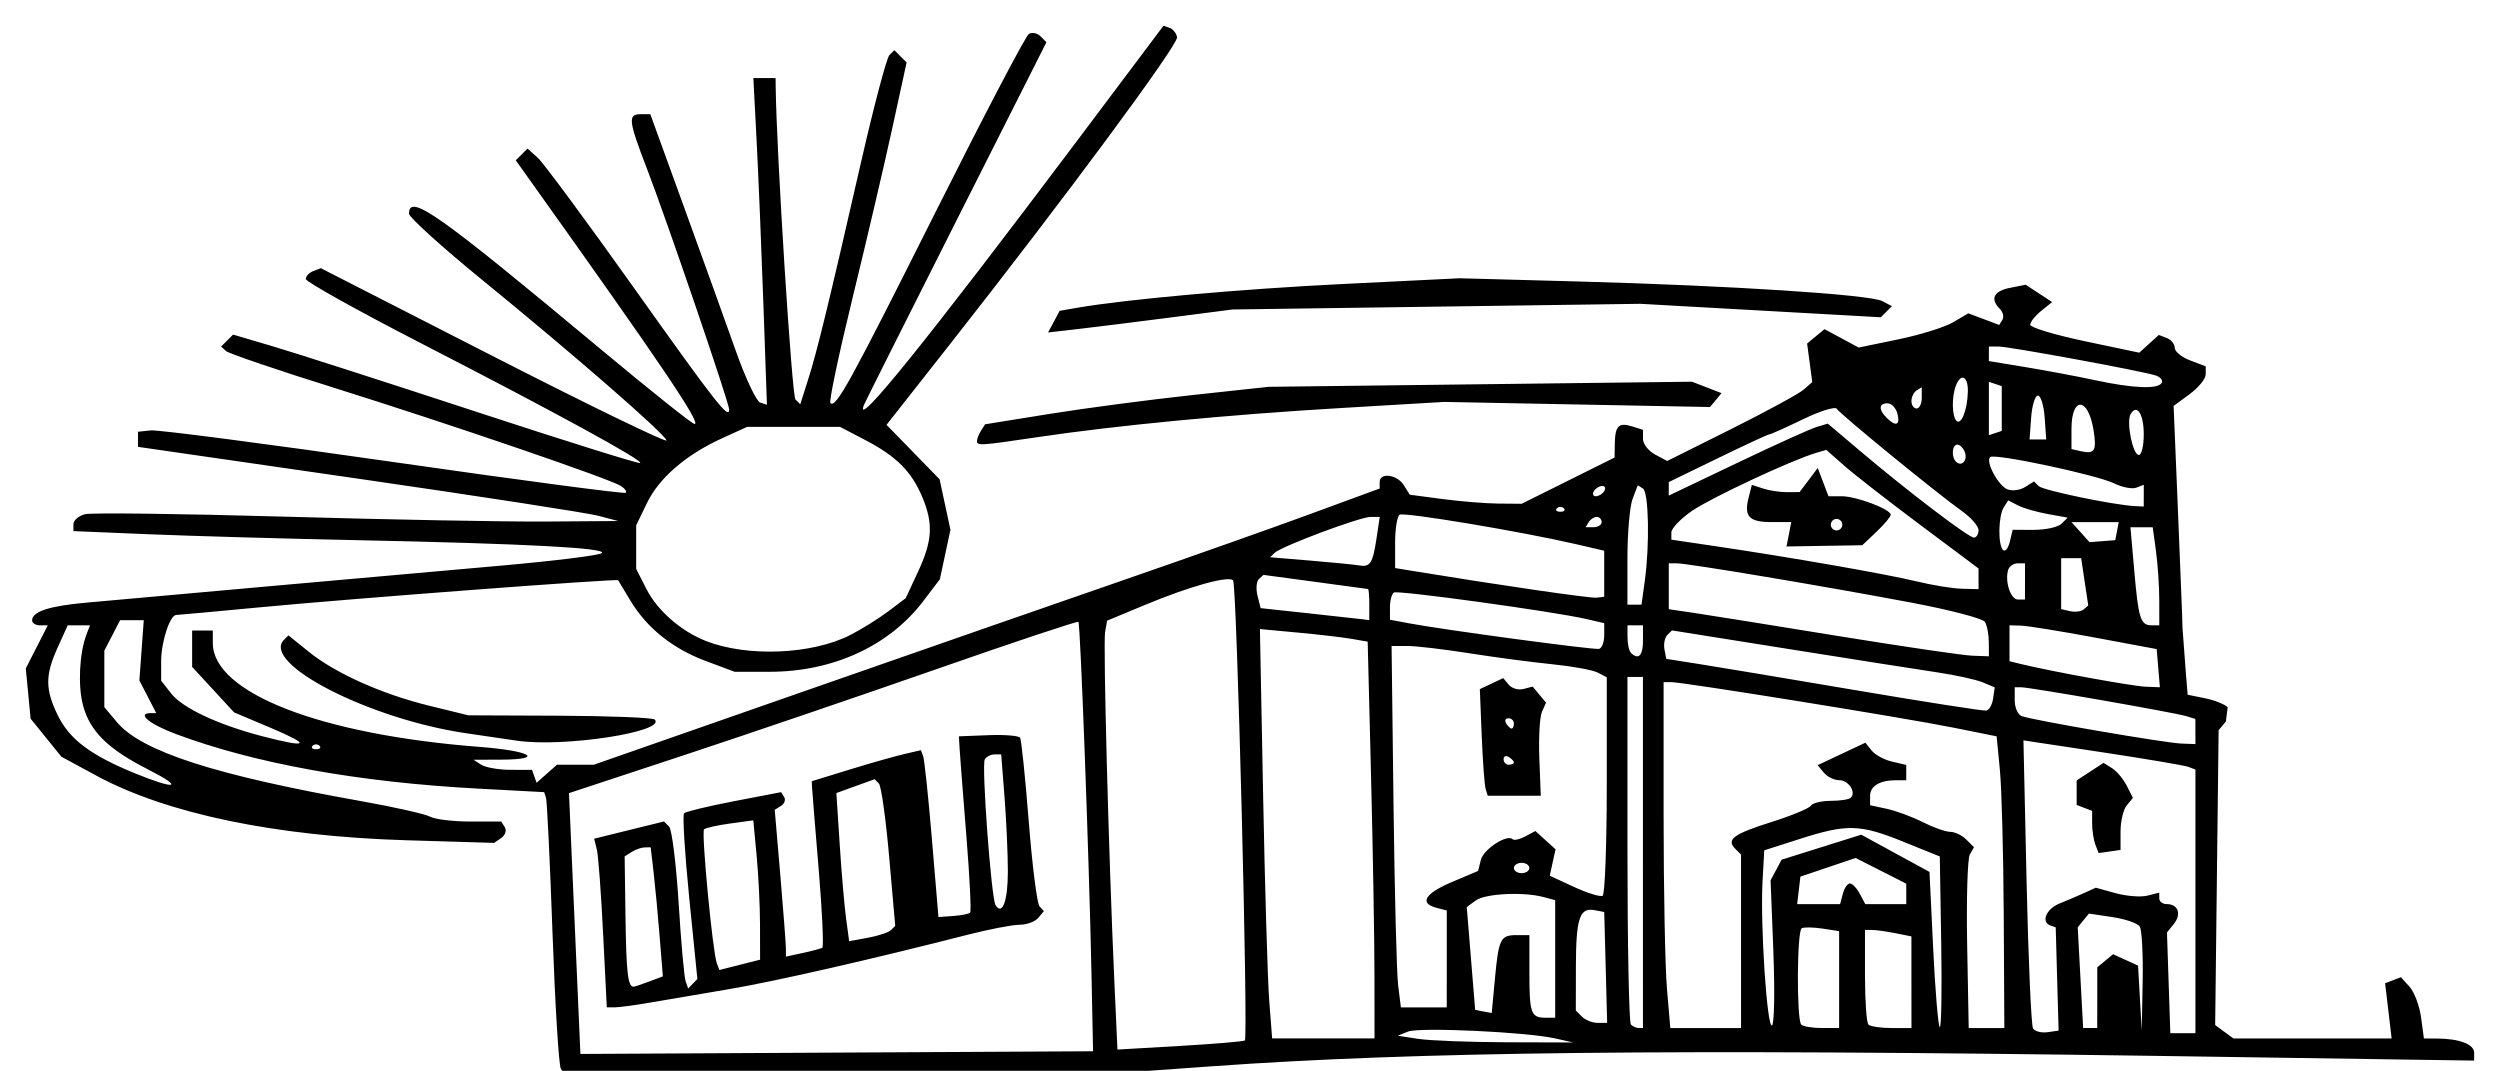 <svg xmlns="http://www.w3.org/2000/svg" xmlns:svg="http://www.w3.org/2000/svg" width="96.967mm" height="41.534mm" viewBox="0 0 96.967 41.534" id="svg1"><defs id="defs1"></defs><g id="layer1" transform="translate(-8,-8)"><path style="display:inline;fill:#000000;stroke-width:0.979" d="m 29.752,49.447 c -0.078,-0.127 -0.223,-2.492 -0.322,-5.257 -0.099,-2.765 -0.212,-5.125 -0.252,-5.246 l -0.072,-0.219 -2.547,-0.136 C 21.893,38.34 17.863,37.611 14.802,36.463 13.78,36.08 13.285,35.659 13.855,35.659 h 0.205 l -0.327,-0.633 -0.327,-0.633 0.085,-1.169 0.085,-1.169 H 13.117 12.659 l -0.306,0.591 -0.306,0.591 v 1.096 1.096 l 0.492,0.585 c 0.953,1.133 3.805,2.053 9.504,3.066 1.257,0.224 2.446,0.492 2.64,0.596 0.195,0.104 0.895,0.189 1.557,0.189 h 1.203 l 0.138,0.223 c 0.076,0.122 0.013,0.309 -0.138,0.414 l -0.276,0.191 -3.404,-0.102 C 18.683,40.438 14.461,39.559 11.742,38.087 L 10.382,37.351 9.784,36.613 9.187,35.875 9.094,34.901 9,33.927 9.427,33.091 9.853,32.255 H 9.549 c -0.167,0 -0.304,-0.087 -0.304,-0.193 0,-0.341 0.666,-0.559 2.103,-0.687 0.771,-0.069 3.835,-0.344 6.809,-0.611 2.974,-0.267 7.119,-0.636 9.212,-0.819 2.093,-0.184 3.881,-0.405 3.974,-0.492 0.212,-0.199 -2.913,-0.364 -9.481,-0.501 -2.809,-0.058 -6.436,-0.162 -8.06,-0.229 l -2.954,-0.123 v -0.271 c 0,-0.149 0.204,-0.322 0.453,-0.385 0.249,-0.062 3.741,-0.019 7.76,0.096 4.019,0.115 8.569,0.2 10.111,0.189 l 2.804,-0.02 -0.763,-0.202 c -0.419,-0.111 -4.61,-0.759 -9.312,-1.439 l -8.549,-1.236 v -0.293 -0.293 l 0.501,-0.052 c 0.275,-0.028 4.511,0.524 9.412,1.228 4.901,0.704 8.954,1.24 9.006,1.192 0.052,-0.048 -0.038,-0.17 -0.2,-0.27 -0.459,-0.286 -6.682,-2.414 -11.109,-3.8 -2.203,-0.689 -4.091,-1.332 -4.195,-1.428 l -0.19,-0.174 0.232,-0.232 0.232,-0.232 1.56,0.461 c 0.858,0.253 4.395,1.391 7.859,2.528 3.464,1.137 6.332,2.034 6.372,1.993 0.108,-0.108 -3.244,-1.941 -8.416,-4.601 -2.506,-1.289 -4.556,-2.431 -4.556,-2.538 0,-0.107 0.132,-0.245 0.292,-0.307 l 0.292,-0.112 6.741,3.446 c 3.708,1.896 6.708,3.35 6.667,3.233 -0.098,-0.282 -3.57,-3.305 -7.134,-6.212 -1.57,-1.28 -2.854,-2.442 -2.854,-2.581 0,-0.802 1.115,-0.014 7.41,5.235 1.927,1.607 3.577,2.923 3.666,2.923 0.275,9.8e-4 -1.281,-2.302 -6.394,-9.469 l -0.541,-0.759 0.228,-0.228 0.228,-0.228 0.4,0.362 c 0.22,0.199 1.897,2.467 3.726,5.04 3.199,4.499 3.694,5.131 3.694,4.715 0,-0.255 -2.42,-7.343 -3.191,-9.344 -0.716,-1.86 -0.744,-2.105 -0.24,-2.105 h 0.374 l 1.327,3.655 c 0.73,2.01 1.629,4.506 1.997,5.547 0.369,1.04 0.789,1.931 0.935,1.98 l 0.264,0.088 -0.136,-3.882 c -0.075,-2.135 -0.193,-4.986 -0.263,-6.336 l -0.127,-2.453 h 0.431 0.431 l 0.004,0.35 c 0.032,2.564 0.628,11.977 0.767,12.116 l 0.186,0.186 0.308,-0.969 c 0.35,-1.102 0.79,-2.908 2.063,-8.477 0.491,-2.146 0.979,-3.989 1.085,-4.095 l 0.193,-0.193 0.238,0.238 0.238,0.238 -0.557,2.555 c -0.306,1.405 -0.996,4.353 -1.533,6.55 -0.537,2.197 -0.927,4.045 -0.867,4.105 0.212,0.212 0.743,-0.752 4.092,-7.433 1.859,-3.708 3.481,-6.805 3.605,-6.881 0.124,-0.077 0.328,-0.036 0.454,0.09 l 0.229,0.229 -3.501,6.939 c -1.925,3.816 -3.534,7.024 -3.576,7.128 -0.419,1.057 2.455,-2.508 8.336,-10.337 L 53.127,9 53.364,9.079 c 0.13,0.043 0.261,0.207 0.291,0.363 0.055,0.286 -4.38,6.279 -8.853,11.965 l -2.416,3.07 1.029,1.057 1.029,1.057 0.21,0.979 0.21,0.979 -0.205,0.959 -0.205,0.959 -0.64,0.843 c -1.321,1.742 -3.501,2.746 -5.962,2.746 H 36.494 L 35.369,33.636 c -1.286,-0.481 -2.281,-1.281 -2.922,-2.347 -0.244,-0.405 -0.456,-0.758 -0.471,-0.783 -0.041,-0.067 -10.281,0.706 -13.92,1.052 -1.707,0.162 -3.157,0.295 -3.222,0.295 -0.242,9.79e-4 -0.583,1.046 -0.583,1.785 v 0.765 l 0.393,0.5 c 0.444,0.565 1.817,1.207 3.536,1.655 1.794,0.467 1.919,0.349 0.339,-0.319 L 17.079,35.631 16.266,34.748 15.452,33.866 v -0.705 -0.705 h 0.401 0.401 v 0.485 c 0,1.932 4.173,3.555 10.363,4.03 1.989,0.153 2.534,0.489 0.801,0.494 l -1.051,0.003 0.3,0.194 c 0.165,0.107 0.676,0.196 1.135,0.197 l 0.834,0.003 0.088,0.25 0.088,0.25 0.395,-0.35 0.395,-0.35 h 0.714 0.714 l 8.082,-2.823 c 4.445,-1.553 10.11,-3.525 12.588,-4.382 2.478,-0.857 5.7,-1.997 7.159,-2.534 l 2.653,-0.975 4.6e-4,-0.25 c 7.05e-4,-0.384 0.676,-0.297 0.936,0.12 l 0.231,0.37 1.269,0.168 c 0.698,0.093 1.674,0.172 2.17,0.176 l 0.901,0.008 1.802,-0.897 1.802,-0.897 0.009,-0.543 c 0.012,-0.687 0.156,-0.828 0.677,-0.663 l 0.416,0.132 v 0.353 c 0,0.194 0.211,0.466 0.469,0.604 l 0.469,0.251 2.484,-1.24 c 1.366,-0.682 2.633,-1.371 2.814,-1.531 l 0.33,-0.291 -0.1,-0.747 -0.1,-0.747 0.337,-0.279 0.337,-0.279 0.663,0.357 0.663,0.357 1.543,-0.319 c 0.848,-0.175 1.805,-0.474 2.126,-0.664 l 0.584,-0.345 0.599,0.226 0.599,0.226 0.124,-0.2 c 0.068,-0.11 0.023,-0.3 -0.099,-0.423 -0.387,-0.387 -0.243,-0.689 0.389,-0.816 l 0.612,-0.122 0.513,0.336 0.513,0.336 -0.425,0.344 c -0.233,0.189 -0.425,0.43 -0.425,0.536 0,0.106 0.952,0.393 2.115,0.638 l 2.115,0.446 0.38,-0.344 0.38,-0.344 0.308,0.118 c 0.169,0.065 0.308,0.236 0.308,0.381 0,0.145 0.27,0.365 0.601,0.49 l 0.601,0.227 v 0.312 c 0,0.171 -0.281,0.517 -0.623,0.768 l -0.623,0.457 0.154,3.705 c 0.085,2.038 0.163,3.974 0.173,4.303 l 0.018,0.598 c 0,0 0.104,1.442 0.138,1.851 l 0.062,0.744 0.669,0.136 c 0.368,0.075 0.765,0.232 0.883,0.349 l -0.069,0.553 -0.282,0.339 -0.067,5.718 -0.067,5.718 0.355,0.26 0.355,0.26 h 3.067 3.067 l -0.126,-1.071 -0.126,-1.071 0.306,-0.117 0.306,-0.117 0.336,0.371 c 0.185,0.204 0.385,0.739 0.446,1.188 l 0.11,0.817 0.524,0.003 c 0.856,0.005 1.425,0.224 1.425,0.55 v 0.305 L 91.6,48.954 C 72.755,48.682 62.962,48.79 55.003,49.358 L 50.597,49.673 40.246,49.675 29.894,49.677 Z m 20.583,-3.675 c -0.093,-4.475 -0.43,-13.576 -0.507,-13.652 -0.037,-0.037 -2.492,0.781 -5.456,1.817 -2.964,1.036 -7.395,2.546 -9.846,3.355 l -4.457,1.471 0.1,2.303 c 0.055,1.267 0.155,3.543 0.222,5.058 l 0.121,2.755 9.942,-0.052 9.942,-0.052 z M 31.393,44.22 c -0.077,-1.57 -0.187,-3.042 -0.244,-3.272 l -0.104,-0.418 1.354,-0.334 1.354,-0.334 0.198,0.198 c 0.109,0.109 0.275,1.439 0.37,2.955 0.094,1.516 0.216,2.885 0.271,3.041 l 0.099,0.284 0.179,-0.184 0.179,-0.184 -0.317,-3.156 c -0.174,-1.736 -0.264,-3.209 -0.199,-3.273 0.064,-0.064 0.938,-0.275 1.941,-0.468 l 1.824,-0.35 0.118,0.192 c 0.065,0.105 0.009,0.259 -0.124,0.342 l -0.243,0.15 0.217,2.542 c 0.119,1.398 0.217,2.679 0.217,2.847 v 0.305 l 0.651,-0.14 c 0.358,-0.077 0.7,-0.168 0.76,-0.203 0.06,-0.035 -0.003,-1.398 -0.139,-3.03 -0.137,-1.632 -0.253,-3.071 -0.259,-3.198 l -0.011,-0.231 1.452,-0.447 c 0.799,-0.246 1.751,-0.517 2.116,-0.602 l 0.664,-0.155 0.089,0.232 c 0.049,0.128 0.202,1.584 0.341,3.236 l 0.252,3.004 0.571,-0.041 c 0.314,-0.023 0.611,-0.08 0.658,-0.128 0.048,-0.048 -0.017,-1.381 -0.145,-2.963 -0.128,-1.582 -0.245,-3.101 -0.262,-3.376 l -0.029,-0.501 1.143,-0.045 c 0.629,-0.025 1.183,0.02 1.232,0.1 0.049,0.08 0.2,1.542 0.335,3.249 0.135,1.707 0.322,3.187 0.416,3.289 l 0.17,0.185 -0.22,0.265 c -0.121,0.146 -0.446,0.265 -0.722,0.265 -0.276,0 -1.189,0.176 -2.028,0.391 -3.692,0.946 -7.478,1.809 -9.236,2.106 -1.046,0.177 -2.404,0.408 -3.016,0.514 -0.612,0.106 -1.252,0.193 -1.422,0.193 h -0.309 z m 1.786,1.851 0.531,-0.202 -0.125,-1.551 c -0.069,-0.853 -0.175,-1.979 -0.236,-2.502 l -0.111,-0.951 -0.232,0.003 c -0.127,0.002 -0.354,0.081 -0.505,0.176 l -0.273,0.173 0.033,2.362 c 0.03,2.148 0.093,2.693 0.312,2.693 0.041,0 0.314,-0.091 0.606,-0.202 z m 4.3,-2.176 c -7.83e-4,-0.73 -0.06,-1.946 -0.131,-2.702 l -0.13,-1.375 -0.904,0.124 c -0.497,0.068 -0.95,0.17 -1.006,0.226 -0.111,0.111 0.335,4.777 0.496,5.197 l 0.099,0.258 0.789,-0.2 0.789,-0.2 z m 5.076,0.181 0.168,-0.162 -0.235,-2.676 c -0.129,-1.472 -0.308,-2.752 -0.398,-2.846 l -0.164,-0.17 -0.743,0.269 -0.743,0.269 0.13,2.004 c 0.071,1.102 0.183,2.395 0.248,2.873 l 0.118,0.869 0.726,-0.133 c 0.399,-0.073 0.801,-0.206 0.894,-0.296 z m 4.537,-2.271 c -6.57e-4,-0.682 -0.059,-1.983 -0.13,-2.892 l -0.129,-1.652 h -0.259 c -0.142,0 -0.312,0.086 -0.377,0.191 -0.132,0.213 0.249,5.381 0.416,5.652 0.263,0.426 0.479,-0.161 0.478,-1.298 z m 9.192,6.55 c 0.136,-0.123 -0.313,-17.703 -0.456,-17.846 -0.186,-0.186 -1.696,0.236 -3.44,0.963 l -1.447,0.602 -0.078,0.441 c -0.079,0.448 0.138,8.655 0.358,13.524 l 0.121,2.67 2.432,-0.141 c 1.337,-0.078 2.467,-0.173 2.511,-0.212 z m 12.037,-0.078 c -1.107,-0.25 -5.272,-0.443 -5.711,-0.265 l -0.397,0.161 0.801,0.122 c 0.441,0.067 1.973,0.126 3.404,0.131 l 2.603,0.008 z M 61.311,45.822 c -2.25e-4,-1.349 -0.06,-4.811 -0.132,-7.694 L 61.048,32.888 60.429,32.78 c -0.341,-0.059 -1.281,-0.169 -2.09,-0.244 l -1.471,-0.137 0.125,6.486 c 0.069,3.567 0.175,7.139 0.237,7.938 l 0.112,1.452 h 1.986 1.985 z m 26.479,0.15 -0.055,-2.003 -0.195,-0.067 c -0.392,-0.134 -0.181,-0.649 0.356,-0.864 0.303,-0.122 0.74,-0.308 0.971,-0.414 l 0.42,-0.193 0.769,0.212 c 0.423,0.117 0.977,0.16 1.232,0.096 l 0.463,-0.116 v 0.222 c 0,0.122 0.13,0.222 0.289,0.222 0.441,0 0.583,0.387 0.281,0.764 l -0.271,0.338 0.065,1.953 0.065,1.953 h 0.487 0.487 v -5.113 -5.113 l -0.269,-0.103 c -0.148,-0.057 -1.649,-0.311 -3.335,-0.566 l -3.067,-0.463 0.122,5.483 c 0.067,3.015 0.18,5.576 0.25,5.69 0.071,0.114 0.323,0.18 0.56,0.146 l 0.432,-0.061 z m 1.482,-5.213 C 89.204,40.58 89.147,40.212 89.147,39.942 v -0.491 l -0.3,-0.115 -0.3,-0.115 v -0.475 -0.475 l 0.521,-0.341 0.521,-0.341 0.33,0.206 c 0.182,0.113 0.438,0.419 0.57,0.679 l 0.24,0.473 -0.24,0.292 c -0.132,0.16 -0.24,0.614 -0.24,1.009 v 0.718 l -0.425,0.061 -0.425,0.061 z m -17.548,0.306 v -6.809 h -0.3 -0.3 v 6.675 c 0,3.671 0.06,6.735 0.134,6.809 0.073,0.073 0.209,0.133 0.3,0.133 h 0.167 z m 3.805,3.444 v -3.364 l -0.223,-0.223 c -0.361,-0.361 -0.074,-0.572 1.414,-1.042 0.773,-0.244 1.457,-0.528 1.52,-0.631 0.064,-0.103 0.411,-0.187 0.772,-0.187 0.361,0 0.71,-0.054 0.775,-0.12 0.217,-0.217 -0.089,-0.681 -0.45,-0.681 -0.195,0 -0.463,-0.131 -0.596,-0.291 l -0.242,-0.291 0.927,-0.436 0.927,-0.436 0.241,0.303 c 0.133,0.166 0.489,0.36 0.792,0.431 l 0.551,0.128 v 0.297 0.297 h -0.384 c -0.642,0 -1.018,0.224 -1.018,0.606 v 0.363 l 0.651,0.14 c 0.358,0.077 0.985,0.31 1.394,0.517 0.409,0.207 0.888,0.376 1.066,0.376 0.177,0 0.457,0.134 0.62,0.298 l 0.298,0.298 -0.162,0.288 c -0.089,0.158 -0.135,1.737 -0.102,3.507 l 0.06,3.22 h 0.691 0.691 l -0.023,-4.356 c -0.013,-2.396 -0.08,-4.941 -0.15,-5.657 L 85.443,36.56 83.74,36.218 C 81.866,35.841 73.281,34.457 72.817,34.457 h -0.291 v 5.177 c 0,2.847 0.058,5.866 0.13,6.709 l 0.13,1.532 h 1.372 1.372 z m 1.255,0.4 -0.109,-2.764 0.214,-0.4 0.214,-0.4 1.545,-0.485 1.545,-0.485 1.323,0.722 1.323,0.722 0.142,2.952 c 0.078,1.624 0.193,3.003 0.255,3.066 0.062,0.062 0.089,-1.401 0.058,-3.252 l -0.055,-3.365 -1.402,-0.567 c -1.692,-0.685 -2.191,-0.7 -4.005,-0.12 l -1.402,0.448 -0.066,1.194 c -0.093,1.675 0.173,5.72 0.367,5.599 0.089,-0.055 0.112,-1.344 0.052,-2.864 z m 2.55,1.085 V 44.115 l -0.651,-0.099 c -0.358,-0.054 -0.718,-0.059 -0.801,-0.011 -0.186,0.109 -0.201,3.551 -0.017,3.736 0.073,0.073 0.434,0.133 0.801,0.133 h 0.668 z m 2.804,0.102 V 44.32 L 81.513,44.195 c -0.344,-0.069 -0.75,-0.125 -0.901,-0.125 h -0.275 v 1.769 c 0,0.973 0.06,1.829 0.134,1.902 0.073,0.073 0.479,0.133 0.901,0.133 h 0.768 z m 7.209,0.6 v -1.177 l 0.306,-0.254 0.306,-0.254 0.485,0.221 0.485,0.221 0.071,1.26 0.071,1.26 0.036,-1.902 c 0.02,-1.046 -0.031,-2.006 -0.112,-2.133 -0.081,-0.127 -0.558,-0.292 -1.06,-0.367 l -0.913,-0.137 -0.217,0.267 -0.217,0.267 0.105,1.953 0.105,1.953 h 0.273 0.273 z M 70.28,45.524 70.223,43.374 69.846,43.302 c -0.577,-0.111 -0.718,0.317 -0.722,2.18 l -0.003,1.712 0.24,0.24 c 0.132,0.132 0.406,0.24 0.608,0.24 h 0.367 z M 68.321,45.195 V 42.915 l -0.451,-0.121 c -0.783,-0.21 -2.263,-0.136 -2.628,0.131 l -0.351,0.257 0.163,1.994 0.163,1.994 0.321,0.061 0.321,0.061 0.123,-1.319 c 0.147,-1.569 0.213,-1.703 0.849,-1.703 h 0.489 v 1.469 c 0,1.568 0.061,1.736 0.634,1.736 h 0.367 z m -4.205,0 V 43.316 L 63.715,43.211 C 63.037,43.034 63.267,42.653 64.322,42.208 l 1.008,-0.426 0.109,-0.433 c 0.104,-0.414 1.021,-1.008 1.231,-0.798 0.055,0.055 0.276,0.007 0.491,-0.109 l 0.391,-0.209 0.391,0.354 0.391,0.354 -0.112,0.513 -0.112,0.513 0.947,0.437 c 0.521,0.24 1.018,0.393 1.105,0.339 0.087,-0.054 0.159,-1.982 0.159,-4.285 v -4.187 l -0.35,-0.183 c -0.193,-0.1 -0.981,-0.245 -1.752,-0.322 -0.771,-0.077 -2.213,-0.268 -3.204,-0.424 -0.991,-0.157 -2.081,-0.286 -2.421,-0.286 l -0.619,-8.12e-4 0.075,6.158 c 0.041,3.387 0.122,6.541 0.18,7.009 l 0.106,0.851 h 0.889 0.889 z m 1.509,-6.582 c -0.044,-0.138 -0.113,-1.068 -0.154,-2.067 l -0.073,-1.817 0.454,-0.214 0.454,-0.214 0.214,0.258 c 0.118,0.142 0.375,0.216 0.571,0.164 l 0.357,-0.093 0.259,0.312 0.259,0.312 -0.158,0.353 c -0.087,0.194 -0.133,1.006 -0.102,1.805 l 0.056,1.452 h -1.028 -1.028 z m 1.094,-1.04 c 0,-0.049 -0.09,-0.144 -0.2,-0.212 -0.11,-0.068 -0.2,-0.028 -0.2,0.088 0,0.117 0.09,0.212 0.2,0.212 0.11,0 0.2,-0.04 0.2,-0.088 z m 0,-1.514 c 0,-0.11 -0.095,-0.2 -0.212,-0.2 -0.117,0 -0.156,0.09 -0.088,0.2 0.068,0.11 0.164,0.2 0.212,0.2 0.049,0 0.088,-0.09 0.088,-0.2 z m 12.758,6.609 c 0.058,-0.22 0.181,-0.401 0.275,-0.401 0.093,0 0.266,0.18 0.384,0.401 l 0.214,0.401 h 0.794 0.794 V 42.671 42.274 l -0.983,-0.498 -0.983,-0.498 -1.07,0.362 -1.07,0.362 -0.063,0.533 -0.063,0.533 h 0.833 0.833 z M 67.319,41.667 c 0,-0.11 -0.135,-0.2 -0.3,-0.2 -0.165,0 -0.3,0.09 -0.3,0.2 0,0.11 0.135,0.2 0.3,0.2 0.165,0 0.3,-0.09 0.3,-0.2 z M 13.75,37.848 c -1.555,-0.788 -2.257,-1.477 -2.527,-2.478 -0.208,-0.771 -0.145,-2.041 0.136,-2.774 l 0.131,-0.341 h -0.432 -0.432 l -0.386,0.851 c -0.492,1.084 -0.492,1.628 0.002,2.64 0.451,0.924 1.26,1.536 2.944,2.229 1.645,0.676 1.993,0.599 0.563,-0.126 z m 6.642,-0.921 c -0.073,-0.073 -0.194,-0.073 -0.267,0 -0.073,0.073 -0.013,0.134 0.134,0.134 0.147,0 0.207,-0.06 0.133,-0.134 z m 72.76,-0.554 v -0.487 L 92.802,35.778 c -0.445,-0.138 -6.061,-1.12 -6.403,-1.12 h -0.255 v 0.507 c 0,0.279 0.122,0.554 0.271,0.611 0.402,0.154 5.549,1.039 6.188,1.064 l 0.551,0.021 z m -7.846,-1.279 0.064,-0.433 -0.464,-0.194 c -0.255,-0.107 -1.05,-0.281 -1.766,-0.388 -0.716,-0.107 -3.324,-0.517 -5.796,-0.911 l -4.495,-0.716 -0.18,0.18 c -0.099,0.099 -0.148,0.347 -0.11,0.552 l 0.07,0.372 1.2,0.188 c 0.66,0.103 3.408,0.562 6.107,1.02 2.698,0.458 4.996,0.817 5.107,0.798 0.11,-0.019 0.229,-0.229 0.264,-0.467 z m 6.407,-1.177 -0.062,-0.741 -2.403,-0.448 c -1.322,-0.246 -2.606,-0.454 -2.854,-0.461 l -0.451,-0.013 v 0.697 0.697 l 0.451,0.11 c 1.151,0.281 4.314,0.857 4.818,0.877 l 0.563,0.022 z m -50.727,-1.29 c 0.441,-0.226 1.104,-0.64 1.473,-0.919 l 0.672,-0.508 0.477,-1.025 c 0.558,-1.198 0.597,-1.861 0.171,-2.881 -0.418,-1.001 -1,-1.587 -2.193,-2.212 l -1.001,-0.524 -1.802,-9.5e-4 -1.802,-9.4e-4 -0.967,0.44 c -1.405,0.64 -2.447,1.538 -2.922,2.519 l -0.416,0.86 v 0.846 0.846 l 0.399,0.781 c 0.428,0.839 1.339,1.634 2.306,2.014 1.609,0.631 4.123,0.526 5.606,-0.236 z m 30.74,0.228 V 32.255 h -0.3 -0.3 v 0.467 c 0,0.257 0.06,0.527 0.134,0.601 0.287,0.287 0.467,0.107 0.467,-0.467 z m 13.414,0.05 c -0.002,-0.303 -0.07,-0.657 -0.153,-0.786 -0.082,-0.129 -1.365,-0.465 -2.851,-0.745 -3.404,-0.642 -8.66,-1.523 -9.086,-1.523 h -0.323 v 0.889 0.889 l 0.951,0.14 c 0.523,0.077 3.024,0.478 5.557,0.89 2.533,0.412 4.899,0.76 5.257,0.773 l 0.651,0.024 z M 70.223,32.646 v -0.476 l -0.701,-0.161 c -1.285,-0.295 -7.3,-1.123 -7.456,-1.027 -0.085,0.052 -0.154,0.311 -0.154,0.575 v 0.48 l 0.751,0.141 c 1.364,0.256 7.155,1.035 7.359,0.99 0.11,-0.024 0.2,-0.259 0.2,-0.521 z m 21.528,-1.365 c 0,-0.535 -0.057,-1.391 -0.127,-1.902 l -0.127,-0.929 h -0.432 -0.432 l 0.15,1.707 c 0.162,1.852 0.242,2.098 0.68,2.098 h 0.289 z M 61.111,31.454 c 0,-0.33 -0.023,-0.604 -0.05,-0.608 -0.028,-0.004 -0.951,-0.129 -2.053,-0.278 l -2.003,-0.27 -0.176,0.163 c -0.097,0.09 -0.121,0.38 -0.054,0.645 l 0.121,0.482 1.857,0.2 c 1.021,0.11 1.969,0.215 2.107,0.233 l 0.25,0.033 z m 27.748,-0.886 -0.137,-0.916 h -0.388 -0.388 v 0.987 0.987 l 0.35,0.08 c 0.193,0.044 0.429,0.012 0.526,-0.07 l 0.175,-0.151 z m -17.062,-0.043 c 0.194,-1.413 0.152,-3.438 -0.073,-3.577 l -0.201,-0.124 -0.2,0.526 c -0.11,0.289 -0.2,1.331 -0.2,2.315 v 1.789 h 0.273 0.273 z m -1.575,-0.271 v -0.894 l -1.101,-0.255 c -2.121,-0.491 -6.66,-1.248 -6.834,-1.141 -0.096,0.06 -0.175,0.55 -0.175,1.089 v 0.98 l 0.651,0.107 c 3.385,0.556 6.915,1.07 7.159,1.042 l 0.3,-0.035 z m 16.321,0.298 v -0.701 h -0.284 c -0.156,0 -0.32,0.109 -0.365,0.243 -0.145,0.434 0.087,1.159 0.371,1.159 h 0.277 z m -1.802,-0.101 v -0.402 l -2.253,-1.684 C 81.25,27.44 79.921,26.405 79.536,26.066 l -0.7,-0.616 -0.401,0.118 c -0.949,0.28 -4.072,1.74 -4.807,2.247 -0.441,0.304 -0.801,0.68 -0.801,0.835 v 0.282 l 1.702,0.252 c 2.922,0.432 6.661,1.086 7.81,1.366 0.606,0.148 1.394,0.276 1.752,0.285 l 0.651,0.017 z m -7.355,-1.728 0.09,-0.473 h -0.761 c -0.873,0 -1.076,-0.212 -0.895,-0.934 l 0.128,-0.51 0.441,0.144 c 0.243,0.079 0.66,0.142 0.927,0.14 l 0.485,-0.004 0.352,-0.467 0.352,-0.467 0.208,0.548 0.208,0.548 h 0.512 c 0.569,0 1.901,0.503 1.901,0.718 0,0.076 -0.248,0.373 -0.551,0.66 l -0.551,0.522 -1.47,0.024 -1.47,0.024 z m 2.038,-0.49 c -0.064,-0.104 -0.203,-0.137 -0.307,-0.072 -0.104,0.064 -0.137,0.203 -0.072,0.307 0.064,0.104 0.203,0.137 0.307,0.072 0.104,-0.064 0.137,-0.203 0.072,-0.307 z m -18.036,0.668 0.128,-0.851 h -0.357 c -0.414,0 -3.469,1.145 -3.724,1.396 l -0.171,0.168 1.573,0.131 c 0.865,0.072 1.708,0.155 1.873,0.185 0.433,0.078 0.534,-0.076 0.678,-1.029 z m 25.506,-0.35 c 0.455,0 0.935,-0.106 1.066,-0.236 L 88.198,28.077 87.421,27.937 C 86.994,27.859 86.475,27.709 86.268,27.602 l -0.376,-0.195 -0.172,0.271 c -0.212,0.335 -0.231,1.452 -0.029,1.655 0.082,0.082 0.2,-0.061 0.262,-0.317 l 0.112,-0.466 z m 3.218,0.05 0.066,-0.35 h -0.916 -0.916 l 0.35,0.389 0.35,0.389 0.499,-0.039 0.499,-0.039 z m -5.37,-0.036 c 0,-0.158 -0.293,-0.493 -0.651,-0.746 -0.922,-0.651 -4.723,-3.757 -4.851,-3.965 -0.059,-0.095 -0.649,0.089 -1.311,0.41 -0.662,0.321 -1.247,0.583 -1.3,0.583 -0.053,0 -0.952,0.417 -1.999,0.926 l -1.904,0.926 v 0.262 0.262 l 2.653,-1.267 c 1.459,-0.697 2.847,-1.325 3.084,-1.396 l 0.431,-0.129 1.271,1.075 c 1.855,1.569 4.189,3.345 4.396,3.345 0.099,0 0.18,-0.129 0.18,-0.287 z M 70.123,28.249 c 0,-0.11 -0.085,-0.2 -0.188,-0.2 -0.104,0 -0.244,0.09 -0.312,0.2 l -0.124,0.2 h 0.312 c 0.172,0 0.312,-0.09 0.312,-0.2 z M 68.654,27.715 c -0.073,-0.073 -0.194,-0.073 -0.267,0 -0.073,0.073 -0.013,0.134 0.134,0.134 0.147,0 0.207,-0.06 0.134,-0.134 z m 22.496,-0.489 v -0.422 l -0.29,0.111 c -0.16,0.061 -0.543,-0.012 -0.851,-0.163 -0.69,-0.337 -4.661,-1.18 -4.818,-1.023 -0.184,0.184 0.319,1.117 0.677,1.254 0.181,0.069 0.485,0.028 0.677,-0.091 l 0.348,-0.218 0.18,0.18 c 0.164,0.164 2.895,0.732 3.726,0.775 l 0.35,0.018 z M 70.223,27.048 c 0.068,-0.11 0.034,-0.2 -0.076,-0.2 -0.11,0 -0.256,0.09 -0.324,0.2 -0.068,0.11 -0.034,0.2 0.076,0.2 0.11,0 0.256,-0.09 0.324,-0.2 z m 13.988,-1.508 c -0.062,-0.162 -0.193,-0.294 -0.292,-0.294 -0.205,0 -0.242,0.471 -0.051,0.662 0.214,0.214 0.463,-0.054 0.342,-0.368 z m 4.992,-0.848 c -0.205,-1.3 -0.857,-1.337 -0.857,-0.049 v 0.775 l 0.35,0.08 c 0.551,0.125 0.633,-0.005 0.507,-0.805 z m 1.947,0.166 c 0,-0.795 -0.259,-1.205 -0.507,-0.803 -0.181,0.293 0.076,1.592 0.315,1.592 0.105,0 0.191,-0.355 0.191,-0.789 z M 87.306,24.194 c -0.034,-0.468 -0.152,-0.851 -0.262,-0.851 -0.11,0 -0.228,0.383 -0.262,0.851 l -0.062,0.851 h 0.323 0.323 z m -1.664,-0.35 v -0.868 l -0.25,-0.083 -0.25,-0.083 v 1.035 1.035 l 0.25,-0.083 0.25,-0.083 z m -4.047,0.2 c -0.058,-0.22 -0.229,-0.401 -0.382,-0.401 -0.341,0 -0.357,0.241 -0.037,0.561 0.359,0.359 0.536,0.291 0.418,-0.16 z m 2.732,-0.851 c 0.015,-0.599 -0.27,-0.743 -0.465,-0.234 -0.166,0.432 -0.153,1.187 0.022,1.362 0.186,0.186 0.425,-0.423 0.443,-1.129 z m -1.788,0.239 v -0.412 l -0.2,0.124 c -0.11,0.068 -0.2,0.254 -0.2,0.412 0,0.159 0.09,0.289 0.2,0.289 0.11,0 0.2,-0.186 0.2,-0.412 z m 9.303,-0.575 c 0.063,-0.102 -0.044,-0.236 -0.239,-0.297 -0.573,-0.18 -5.68,-1.119 -6.087,-1.119 h -0.374 v 0.282 0.282 l 1.452,0.24 c 0.799,0.132 1.993,0.356 2.653,0.499 1.474,0.318 2.442,0.36 2.594,0.113 z M 28.069,36.732 C 27.793,36.692 26.892,36.56 26.066,36.438 22.319,35.888 18.108,33.725 19.016,32.816 l 0.172,-0.172 0.785,0.634 c 1.04,0.84 2.843,1.647 4.691,2.099 l 1.502,0.368 3.547,0.015 c 1.951,0.009 3.607,0.076 3.681,0.149 0.47,0.47 -3.524,1.086 -5.325,0.822 z M 45.895,25.095 c 0.002,-0.083 0.073,-0.26 0.158,-0.394 l 0.155,-0.244 2.495,-0.402 c 1.372,-0.221 3.847,-0.548 5.499,-0.727 l 3.004,-0.325 8.211,-0.099 8.211,-0.099 0.572,0.222 0.572,0.222 -0.223,0.269 -0.223,0.269 -5.156,-0.099 -5.156,-0.099 -4.005,0.237 c -4.37,0.258 -8.717,0.675 -11.764,1.129 -2.254,0.335 -2.355,0.341 -2.351,0.14 z m 2.981,-4.619 0.225,-0.42 0.648,-0.113 c 1.913,-0.334 6.378,-0.734 10.361,-0.929 l 4.506,-0.221 4.606,0.125 c 5.905,0.16 11.311,0.509 11.787,0.761 l 0.372,0.197 -0.215,0.215 -0.215,0.215 -4.663,-0.261 -4.663,-0.261 -7.91,0.11 -7.91,0.11 -2.403,0.311 c -1.322,0.171 -2.931,0.371 -3.577,0.446 l -1.174,0.135 z" id="path5"></path></g></svg>